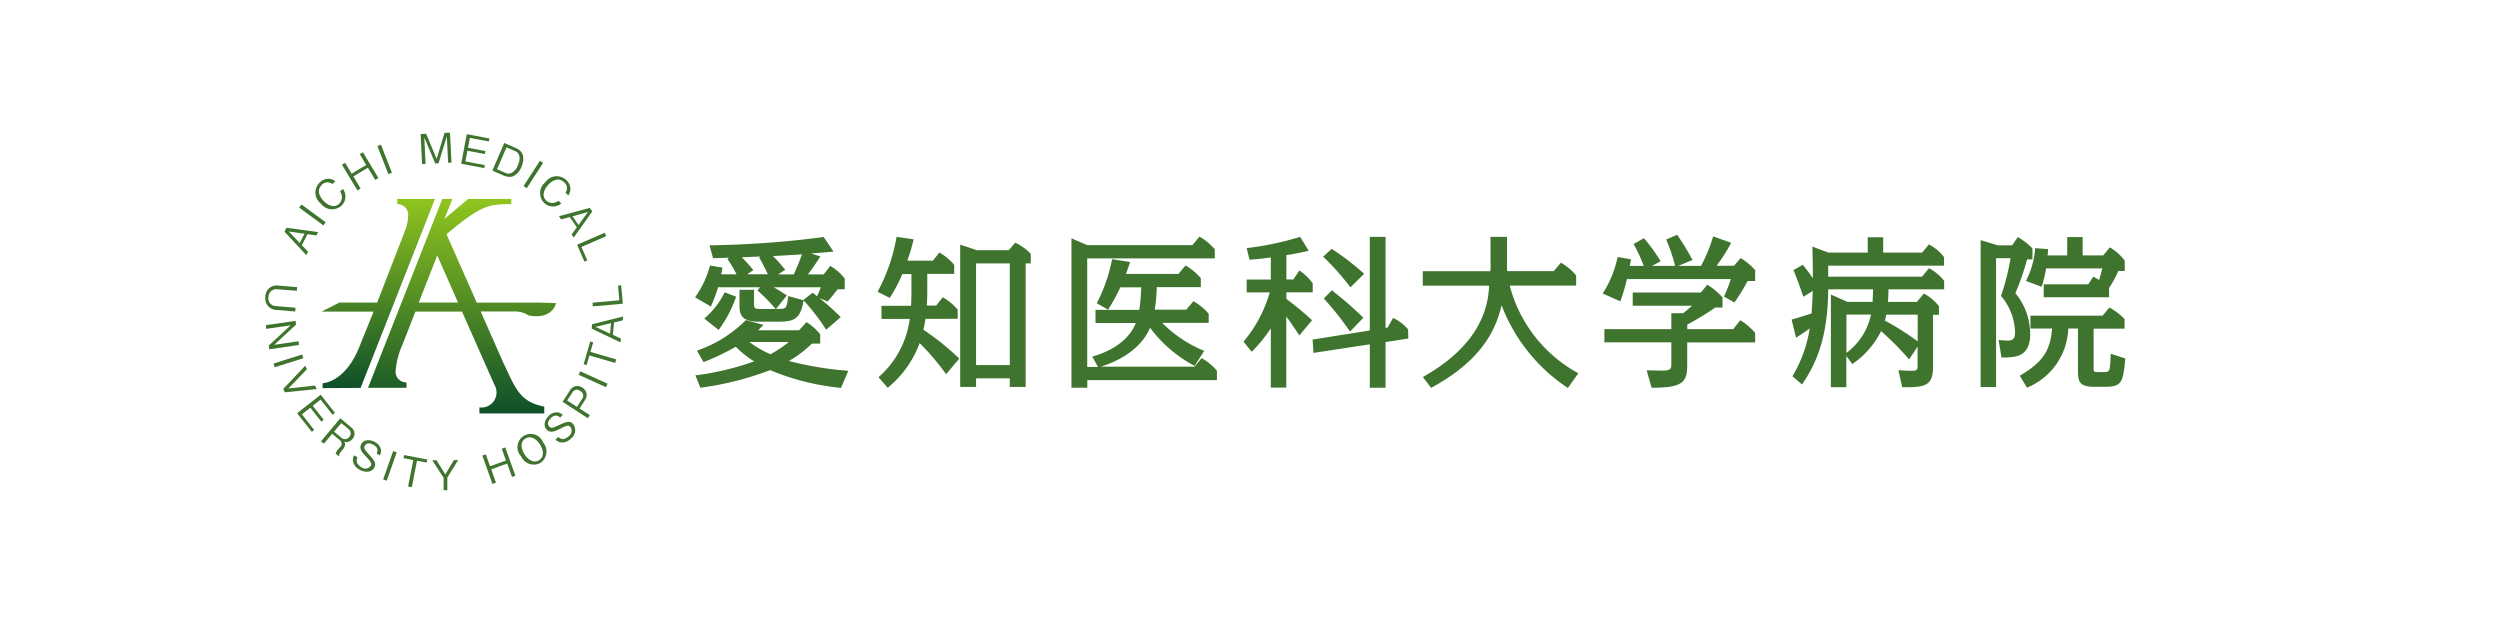 <svg xmlns="http://www.w3.org/2000/svg" xmlns:xlink="http://www.w3.org/1999/xlink" width="281" height="70" viewBox="0 0 281 70">
  <defs>
    <linearGradient id="linear-gradient" x1="0.5" y1="0.014" x2="0.5" y2="1.113" gradientUnits="objectBoundingBox">
      <stop offset="0" stop-color="#8fc31f"/>
      <stop offset="1" stop-color="#00422b"/>
    </linearGradient>
    <linearGradient id="linear-gradient-2" x1="0.5" y1="0.014" x2="0.5" y2="1.114" xlink:href="#linear-gradient"/>
  </defs>
  <g id="グループ_2164" data-name="グループ 2164" transform="translate(-1002 -8991)">
    <rect id="長方形_940" data-name="長方形 940" width="281" height="70" transform="translate(1002 8991)" fill="#fff"/>
    <g id="sozai" transform="translate(1031.823 9005.902)">
      <g id="グループ_4913" data-name="グループ 4913">
        <g id="グループ_4910" data-name="グループ 4910">
          <g id="グループ_4908" data-name="グループ 4908">
            <g id="グループ_4906" data-name="グループ 4906" transform="translate(2.153)">
              <path id="パス_3203" data-name="パス 3203" d="M5.464,10.18l-1-.146-.639,1.245.7.729-.2.381L1.875,9.754,2.1,9.316,5.655,9.8l-.2.381ZM2.357,9.731l1.234,1.3.538-1.043L2.346,9.731Z" transform="translate(-1.875 1.383)" fill="#3f742e"/>
              <path id="パス_3204" data-name="パス 3204" d="M6.036,9.385l-2.725-2,.258-.348,2.725,2-.258.348Z" transform="translate(-1.662 1.045)" fill="#3f742e"/>
              <path id="パス_3205" data-name="パス 3205" d="M7.819,7.55A1.559,1.559,0,0,1,5.508,7.3a1.556,1.556,0,0,1-.135-2.344,1.354,1.354,0,0,1,1.189-.415,1.439,1.439,0,0,1,.572.258l-.314.314a.877.877,0,0,0-1.211.112c-.729.718,0,1.559.224,1.794.449.471,1.189.852,1.761.292a1.042,1.042,0,0,0,.079-1.346l.314-.314a1.425,1.425,0,0,1-.168,1.907Z" transform="translate(-1.426 0.671)" fill="#3f742e"/>
              <path id="パス_3206" data-name="パス 3206" d="M11.235,5.03l-.819-1.368-1.637.976L9.6,6.006l-.359.213L7.5,3.326l.359-.213.729,1.222,1.637-.976L9.5,2.137l.359-.213,1.738,2.9-.359.213Z" transform="translate(-1.04 0.286)" fill="#3f742e"/>
              <path id="パス_3207" data-name="パス 3207" d="M12.2,4.49,10.967,1.339l.4-.157L12.6,4.333Z" transform="translate(-0.525 0.175)" fill="#3f742e"/>
              <path id="パス_3208" data-name="パス 3208" d="M18.291,3.4,18.145.426l-.931,3.028-.37.022L15.61.55l.146,2.972-.393.022L15.2.168l.617-.034L17,2.95,17.887.034,18.5,0l.168,3.376L18.28,3.4Z" transform="translate(0.103)" fill="#3f742e"/>
              <path id="パス_3209" data-name="パス 3209" d="M19.171,3.476,19.8.156l2.546.482-.067.336-2.131-.4-.213,1.11,1.963.37-.067.336-1.963-.37-.224,1.2,2.187.415-.067.336-2.6-.493Z" transform="translate(0.691 0.023)" fill="#3f742e"/>
              <path id="パス_3210" data-name="パス 3210" d="M24.46,4.794a1.532,1.532,0,0,1-.908-.09l-1.335-.583,1.346-3.1,1.335.583c.852.37.987,1.189.583,2.108A1.882,1.882,0,0,1,24.46,4.8Zm.292-2.871-.942-.415L22.744,3.964l.942.415a.828.828,0,0,0,.7,0,1.622,1.622,0,0,0,.707-.864c.224-.5.381-1.29-.336-1.6Z" transform="translate(1.145 0.152)" fill="#3f742e"/>
              <path id="パス_3211" data-name="パス 3211" d="M25.273,5.6l1.839-2.837L27.472,3,25.632,5.837Z" transform="translate(1.599 0.41)" fill="#3f742e"/>
              <path id="パス_3212" data-name="パス 3212" d="M27.356,7.274a1.551,1.551,0,0,1,.123-2.322,1.553,1.553,0,0,1,2.333-.269,1.363,1.363,0,0,1,.482,1.166,1.565,1.565,0,0,1-.224.583l-.325-.3a.868.868,0,0,0-.179-1.2c-.751-.7-1.559.09-1.772.325-.449.482-.774,1.234-.191,1.772a1.035,1.035,0,0,0,1.346,0l.325.3A1.418,1.418,0,0,1,27.356,7.274Z" transform="translate(1.838 0.633)" fill="#3f742e"/>
              <path id="パス_3213" data-name="パス 3213" d="M30.153,10.368l.594-.819-.8-1.155-.965.269L28.74,8.3l3.466-.931.28.4L30.4,10.7l-.247-.348ZM32,7.833l-1.738.482.673.976,1.054-1.447Z" transform="translate(2.113 1.095)" fill="#3f742e"/>
              <path id="パス_3214" data-name="パス 3214" d="M30.519,11.151l3.1-1.346.168.381L31,11.4l.662,1.514-.325.135-.83-1.907Z" transform="translate(2.376 1.456)" fill="#3f742e"/>
            </g>
            <g id="グループ_4907" data-name="グループ 4907" transform="translate(0 17.171)">
              <path id="パス_3215" data-name="パス 3215" d="M0,16.25a1.267,1.267,0,0,1,1.424-1.279l2.153.179-.034.415-2.209-.179a.864.864,0,0,0-.976.864.86.86,0,0,0,.83,1.032l2.209.179-.034.426-2.153-.179a1.265,1.265,0,0,1-1.2-1.458Z" transform="translate(0 -14.949)" fill="#3f742e"/>
              <path id="パス_3216" data-name="パス 3216" d="M.374,21.209,2.83,18.932.1,19.325.049,18.91l3.342-.482.056.415L.991,21.119l2.737-.4.056.415-3.342.493-.056-.415Z" transform="translate(0.007 -14.435)" fill="#3f742e"/>
              <path id="パス_3217" data-name="パス 3217" d="M.791,22.739l3.23-1.021.135.415L.937,23.154.8,22.739Z" transform="translate(0.117 -13.946)" fill="#3f742e"/>
              <path id="パス_3218" data-name="パス 3218" d="M1.939,25.807l-.191-.381,2.479-2.613.191.393L2.342,25.37l2.983-.325.191.393-3.578.37Z" transform="translate(0.26 -13.784)" fill="#3f742e"/>
              <path id="パス_3219" data-name="パス 3219" d="M3.105,27.74l2.658-2.086,1.6,2.041-.269.213L5.752,26.2l-.886.7L6.1,28.469l-.269.213L4.6,27.112l-.953.751,1.379,1.75-.269.213L3.117,27.74Z" transform="translate(0.461 -13.362)" fill="#3f742e"/>
              <path id="パス_3220" data-name="パス 3220" d="M7.087,31.918a1.6,1.6,0,0,1,.314-.493l.191-.224a.5.5,0,0,0-.067-.808l-.819-.684-.931,1.11-.325-.269,2.165-2.591,1.234,1.032a.871.871,0,0,1,.135,1.3.962.962,0,0,1-.628.348.884.884,0,0,1-.314-.045.485.485,0,0,1,.1.393.98.98,0,0,1-.224.449l-.157.191a1.9,1.9,0,0,0-.224.325.28.28,0,0,0-.034.224l-.045.056-.381-.314ZM8.578,29.2,7.726,28.5l-.808.965.819.684a.6.6,0,0,0,.886-.09.569.569,0,0,0-.056-.852Z" transform="translate(0.809 -13.02)" fill="#3f742e"/>
              <path id="パス_3221" data-name="パス 3221" d="M9.338,33.427a1.392,1.392,0,0,1-.763-.976,1.026,1.026,0,0,1,.135-.639l.381.213a.743.743,0,0,0-.045.639,1.22,1.22,0,0,0,.5.493.728.728,0,0,0,1.032-.168c.135-.258.045-.415-.5-1.009-.482-.5-.841-.908-.561-1.436.269-.5.92-.561,1.525-.236a1.216,1.216,0,0,1,.684.9,1.26,1.26,0,0,1-.112.594l-.381-.2c.09-.2.28-.639-.37-.987-.46-.247-.8-.179-.953.112s-.045.4.55,1.077c.527.583.763.92.516,1.379-.292.55-1,.594-1.637.258Z" transform="translate(1.272 -12.701)" fill="#3f742e"/>
              <path id="パス_3222" data-name="パス 3222" d="M11.533,34.357l1.122-3.185.4.146L11.937,34.5Z" transform="translate(1.712 -12.543)" fill="#3f742e"/>
              <path id="パス_3223" data-name="パス 3223" d="M15.039,32.2l-.583,2.972-.415-.079.583-2.972-1.1-.213.067-.348,2.6.5-.067.348-1.1-.213Z" transform="translate(2.008 -12.485)" fill="#3f742e"/>
              <path id="パス_3224" data-name="パス 3224" d="M18.031,34.036v1.4h-.415V34.047l-1.279-1.974h.482l.987,1.593.965-1.615h.482L18.02,34.036Z" transform="translate(2.425 -12.413)" fill="#3f742e"/>
              <path id="パス_3225" data-name="パス 3225" d="M24.571,34.13l-.538-1.5-1.794.639.527,1.5-.393.146L21.24,31.73l.393-.135L22.1,32.93l1.794-.639-.471-1.335.393-.146L24.953,34l-.393.135Z" transform="translate(3.153 -12.597)" fill="#3f742e"/>
              <path id="パス_3226" data-name="パス 3226" d="M27.284,32.732a1.558,1.558,0,0,1-2.2-.718,1.491,1.491,0,1,1,2.467-1.57,1.554,1.554,0,0,1-.28,2.288Zm-1.727-2.714c-.55.348-.55,1.054-.09,1.761s1.088,1.009,1.637.662.538-1.065.1-1.761-1.088-1.009-1.637-.662Z" transform="translate(3.67 -12.791)" fill="#3f742e"/>
              <path id="パス_3227" data-name="パス 3227" d="M30.3,30.312a1.356,1.356,0,0,1-1.155.449,1.1,1.1,0,0,1-.583-.314l.3-.3a.756.756,0,0,0,.594.236,1.31,1.31,0,0,0,.617-.336.732.732,0,0,0,.146-1.032c-.2-.213-.381-.168-1.11.191-.628.314-1.11.55-1.537.123-.4-.415-.269-1.043.213-1.537a1.235,1.235,0,0,1,1.054-.4,1.175,1.175,0,0,1,.538.28l-.3.3c-.168-.146-.527-.46-1.054.067-.37.37-.4.707-.168.942s.381.157,1.2-.213c.718-.336,1.1-.46,1.469-.09a1.153,1.153,0,0,1-.224,1.637Z" transform="translate(4.059 -13.108)" fill="#3f742e"/>
              <path id="パス_3228" data-name="パス 3228" d="M31.626,26.364,31,27.328l1.155.751-.224.348-2.838-1.851.852-1.312A.934.934,0,0,1,31.324,25a.92.92,0,0,1,.292,1.357ZM30.213,25.5l-.606.931,1.1.718.606-.931a.575.575,0,0,0-.236-.852A.565.565,0,0,0,30.213,25.5Z" transform="translate(4.319 -13.488)" fill="#3f742e"/>
              <path id="パス_3229" data-name="パス 3229" d="M33.737,25.154l-3.073-1.4.179-.393,3.073,1.4Z" transform="translate(4.552 -13.703)" fill="#3f742e"/>
              <path id="パス_3230" data-name="パス 3230" d="M31.915,21.617l2.9.841-.112.4-2.9-.841L31.489,23.1l-.336-.1.74-2.557.336.1-.314,1.077Z" transform="translate(4.625 -14.136)" fill="#3f742e"/>
              <path id="パス_3231" data-name="パス 3231" d="M35.431,18.435l-.976.236-.135,1.391.908.426-.045.426-3.241-1.548.045-.493L35.476,18l-.045.426Zm-3.062.729,1.637.763.112-1.178-1.75.415Z" transform="translate(4.742 -14.499)" fill="#3f742e"/>
              <path id="パス_3232" data-name="パス 3232" d="M35.42,17.015l-3.365.3-.034-.415,3.017-.269-.146-1.649.348-.034.191,2.064Z" transform="translate(4.754 -14.951)" fill="#3f742e"/>
            </g>
          </g>
          <g id="グループ_4909" data-name="グループ 4909" transform="translate(6.314 7.458)">
            <path id="パス_3233" data-name="パス 3233" d="M18.25,6.494H14.011v.55l.179.045a1.2,1.2,0,0,1,1.043,1.357,5.093,5.093,0,0,1-.224,1.29c-.292.774-3.252,8.4-3.252,8.4H7.528L5.5,19.156h5.854L9.681,23.295c-1.615,3.869-4.06,3.914-4.06,3.914v.55l4.273-.022Z" transform="translate(-5.498 -6.494)" fill="url(#linear-gradient)"/>
            <path id="パス_3234" data-name="パス 3234" d="M28.106,19.583c1.6.325,2.748-.213,3.084-1.379,0,0-.841-.034-1.884-.056H22.274l-3.4-7.683c3.914-3.309,4.811-3.387,7.279-3.387V6.494H21.309L18.64,8.737l.9-2.243H18.4L10.049,27.725h4.329v-.583l-.179-.034a1.2,1.2,0,0,1-1.043-1.357,9.232,9.232,0,0,1,.785-2.927l1.436-3.667h5.238c1.492,3.376,3.567,8.053,3.656,8.255a1.689,1.689,0,0,1-1.7,2.512v.684h7.29v-.774c-2.86-.55-3.252-2.153-4.621-4.968l-2.523-5.72h3.78a2.9,2.9,0,0,1,1.615.437ZM15.757,18.136l2.075-5.294c.247.561,1.234,2.8,2.333,5.294Z" transform="translate(-4.822 -6.494)" fill="url(#linear-gradient-2)"/>
          </g>
        </g>
        <g id="グループ_4912" data-name="グループ 4912" transform="translate(48.305 11.496)">
          <path id="パス_3235" data-name="パス 3235" d="M52.614,24.175a11.821,11.821,0,0,0,2.568-1.94h.942V21.2l-.034-.045A5.864,5.864,0,0,0,54.7,19.891l-.112-.067-.841.908h-4.6c.135-.123.258-.247.426-.426l.168-.179-1.974-.538-.067.067a14.225,14.225,0,0,1-5.271,3.309l-.157.067.74,1.279.123-.045a27.666,27.666,0,0,0,3.5-1.682A10.738,10.738,0,0,0,48.7,24.231a31.485,31.485,0,0,1-6.415,1.548l-.191.022.561,1.4.112-.022a34.9,34.9,0,0,0,7.727-1.963A27.519,27.519,0,0,0,58.357,27.2h.112l.808-1.907-.2-.022a37.657,37.657,0,0,1-6.483-1.088Zm-.022-2.12a11.939,11.939,0,0,1-2.064,1.368,11.433,11.433,0,0,1-2.366-1.368h4.419Zm-7.268-5.473.056-.112,1.3.493-.056.135A14.054,14.054,0,0,1,44.8,20.575l-.09.123L43.092,19.42l.135-.123a8.964,8.964,0,0,0,2.1-2.714Zm-1.436,1.335A13.213,13.213,0,0,0,44.64,15.9h4.722l-.292.348.1.1a19.321,19.321,0,0,1,1.839,1.873l.112.123h-1.66c-.751,0-.774-.1-.774-.662v-1.5H47.051V17.95c0,.953.168,1.817,2.165,1.817h2.2c1.66,0,2.467-.224,2.815-2.254l.022-.135.079.079A24,24,0,0,1,56.7,20.53l.1.135,1.637-1.413-.123-.112a26.973,26.973,0,0,0-2.277-2.019l.92.381.067-.079c.538-.617.606-.707,1-1.222l.056-.079h.8v-1.2l-.034-.045a5.642,5.642,0,0,0-1.48-1.312l-.112-.067-.74.953H54.745c.348-.46.729-.987,1.29-1.839l.112-.168L55.1,12.1c.875-.067,1.884-.146,2.2-.179l.325-.022-1.1-1.637h-.09a108.374,108.374,0,0,1-12.561.92h-.191l.393,1.447h.112c.157,0,.594-.011,1.054-.034.224,0,.449-.011.639-.022l-.191.135.079.123a14.484,14.484,0,0,1,.953,1.615H45c.056-.28.079-.381.112-.606l.022-.146-1.4-.236-.034.135A10.75,10.75,0,0,1,42.15,16.9l-.09.135,1.783,1.032.067-.146Zm4.71-3.959-.1-.123a16.855,16.855,0,0,0-1.189-1.3l.707-.034c.415-.022.763-.034,1.379-.056l-.135.09.179.325c.292.538.493.908.8,1.581H47.915l.707-.482Zm3.589-.034-.1-.123c-.594-.718-.886-1.021-1.267-1.413.976-.045,1.963-.1,3.252-.191-.269.763-.572,1.514-.92,2.254H51.414l.785-.527Zm2.041,3.409.034.034-1.727-.482-.022.168c-.179,1.279-.213,1.279-1.2,1.279h-.157l1.222-1.514-.135-.09c-.617-.393-.976-.617-1.346-.83h5.3c-.067.168-.146.381-.393.953l-.022.056c-.123-.1-.269-.2-.415-.325l-.09-.067-1.054.819Zm17.429,6.483.1.1-1.48,1.75-.112-.146A27.53,27.53,0,0,0,67.3,22.178,11.658,11.658,0,0,1,63.83,27.1l-.112.1-1.043-1.189.112-.1a10.472,10.472,0,0,0,3.4-6.449H63.011v-1.48h3.32c.034-.46.045-.953.045-1.424V14.417H65.355a16.763,16.763,0,0,1-1.346,2.568l-.067.112-1.368-.684.067-.135a20.107,20.107,0,0,0,2.041-5.9l.022-.146,1.929.28-.045.157a19.684,19.684,0,0,1-.673,2.243h2.871l.74-.92.112.067a6.307,6.307,0,0,1,1.514,1.29l.034.045v1H68.159v1.963c0,.707-.034,1.234-.045,1.6h1.043l.74-.931.112.067a5.9,5.9,0,0,1,1.537,1.29l.034.045v1.021H67.957c-.1.628-.168.953-.236,1.222a29.606,29.606,0,0,1,3.925,3.14Zm6.494-12.875-.1-.056-.74.852H73.744l-1.884-.628V27.1h1.783v-.965h3.791V27.1h1.783V13.217h.572V12.129l-.045-.045a6.412,6.412,0,0,0-1.581-1.144Zm-.718,2.277V24.646H73.643V13.217h3.791Zm23.25,12.057.034.045v1.021H86.148v.852H84.365V10.4l1.772.763H97.958l.8-.953.112.067a6.414,6.414,0,0,1,1.57,1.312l.034.045v1.021H86.137v12.2h1.211L86.7,23.7l.179-.056c2.4-.729,4.026-2.008,4.722-3.724H87.068v-1.48h4.924a22.407,22.407,0,0,0,.213-2.535H89.861a21.021,21.021,0,0,1-1.3,2.389l-.079.123L87.214,17.7l.067-.135a18.6,18.6,0,0,0,1.626-4.677l.034-.146,2.019.325-.056.168c-.191.538-.3.875-.415,1.166h5.9l.8-.953.112.067a6.694,6.694,0,0,1,1.57,1.323l.034.045v1H93.954a18.861,18.861,0,0,1-.224,2.535h3.544l.8-.953.112.067a6.115,6.115,0,0,1,1.57,1.312l.034.034V19.9H94.56a14.357,14.357,0,0,0,4.565,3.084l.157.067L98.2,24.747l-.123-.079A14.894,14.894,0,0,1,93.2,20.451c-.808,1.94-2.759,3.488-5.518,4.374H98.2l.8-.965.112.067a6.432,6.432,0,0,1,1.57,1.323Zm13.178-8.849a38.139,38.139,0,0,1,3.2,2.793l.112.112-1.5,1.548-.1-.146a33.647,33.647,0,0,0-2.748-3.466l-.09-.112.92-.92.224.179Zm-1.1-3.847-.112-.112.965-.886.1.067a28.019,28.019,0,0,1,3.432,2.636l.123.1-1.548,1.525-.1-.135a30.24,30.24,0,0,0-2.849-3.208Zm9.443,8.064.022,1.021-2.557.393v5.137H117.9V22.313l-6.337.965-.09-1.5,6.426-1.021V10.234h1.772V20.463l.224-.022.628-1.1.123.067a5.072,5.072,0,0,1,1.514,1.178l.034.045Zm-10.8-1.032-1.424,1.7-.112-.168c-.718-1.077-1-1.48-1.357-1.963v8h-1.738V20.519a16.2,16.2,0,0,1-2.03,2.512l-.123.123-.92-1.144.079-.09a14.928,14.928,0,0,0,2.871-5.439h-2.591V15.034h2.714V12.556c-1.38.168-1.581.191-2.277.236h-.123l-.314-1.29.168-.022a33.7,33.7,0,0,0,5.731-1.211l.112-.034.965,1.57-.37.079c-.751.157-1.256.269-2.142.4v2.737h.785l.673-1.009.123.09a5.662,5.662,0,0,1,1.346,1.312l.034.09v.965h-2.961v.74c.852.628,2.008,1.581,2.781,2.3l.1.09Zm29.788,5.877.146.079-1.178,1.66-.123-.09a19.4,19.4,0,0,1-7.324-9.208c-.55,2.243-1.794,5.944-7.817,9.219l-.112.056-.92-1.222.146-.079c4.385-2.5,7.133-5.832,7.3-10.184h-7.458V14.092h7.593a5.467,5.467,0,0,0,.022-.953v-2.9h1.851v3.14c0,.426,0,.3.022.707h5.238l.8-.953.112.067a6.694,6.694,0,0,1,1.57,1.323l.034.045v1.144h-7.469a15.731,15.731,0,0,0,7.559,9.769Zm20.02-11.417V15.2h-.852a21,21,0,0,1-1.335,2.2l-.146.213-1.178-.673.1-.2a13.924,13.924,0,0,0,.673-1.761H146.8a20.233,20.233,0,0,1-.684,2.344l-.056.157-1.985-.875.09-.146a12.127,12.127,0,0,0,1.559-3.813l.034-.146,1.492.258-.022.146c0,.056-.045.236-.079.4l-.034.2h1.57a15.861,15.861,0,0,0-1.065-2.333l-.067-.135,1.155-.65.079.09a17.716,17.716,0,0,1,1.716,2.366l.09.135-.976.516h2.591v-.034a18.8,18.8,0,0,0-.942-2.793l-.056-.135,1.234-.527.067.1a26.732,26.732,0,0,1,1.581,2.58l.09.146-1.6.662h2.546a16.562,16.562,0,0,0,1.312-3.152l.045-.157,2.03.718-.079.157a19.253,19.253,0,0,1-1.559,2.423h1.963l.74-.864.112.067a7.042,7.042,0,0,1,1.548,1.323l.034.045ZM161.179,21l.034.045V22.1h-7.638v2.624c0,1.817-.561,2.456-3.735,2.467h-.269l-.55-1.951h.2c.135,0,.336,0,.561.011.292,0,.617.022.92.022,1.088,0,1.088-.236,1.088-.852V22.089h-7.526v-1.48h7.526V18.814h1.346c.4-.336.707-.594.987-.841h-6.673v-1.48h7.66l.729-.886.112.079a8.12,8.12,0,0,1,1.548,1.3l.045.045v1.144h-.808a29.868,29.868,0,0,1-3.151,1.918v.516h5.159l.8-1.009.112.079a6.964,6.964,0,0,1,1.525,1.312Z" transform="translate(-42.061 -10.01)" fill="#3f742e"/>
          <g id="グループ_4911" data-name="グループ 4911" transform="translate(123.246 0.247)">
            <path id="パス_3236" data-name="パス 3236" d="M164.931,11.085l-.1-.056-.785.942h-4.374V10.244h-1.738v1.727h-4.408l-1.806-.673v.2c.034,1.66.045,2.1.045,3.353-.314-.46-.482-.7-1.054-1.424l-.067-.09-1.054.594.045.112c.5,1.279.583,1.48,1.009,2.737l.056.157,1.054-.662c-.034,1.2-.112,2.221-.135,2.535-.594.191-1.211.393-2.12.65l-.123.034.5,2.041.157-.1c.763-.5,1.11-.74,1.38-.942a15.038,15.038,0,0,1-1.884,5.282l-.056.1,1.077.92.079-.123c1.4-2.086,2.838-4.98,2.86-10.576h5.047c-.011.583-.034.931-.056,1.413h-2.826l-1.862-.83V27.1h1.738V23.59l.673.908.112-.079a9.708,9.708,0,0,0,3.118-3.623,31.232,31.232,0,0,1,3.039,3.051l.112.135.953-1.447V24.5c0,.639,0,.751-.673.751-.4,0-.729-.011-1.3-.056h-.179l.426,1.907h.112c2.389,0,3.353-.09,3.353-2.322V18.959h.662v-.931l-.034-.079a5.427,5.427,0,0,0-1.559-1.323l-.1-.056-.785.942H160.2c.034-.314.045-.516.067-1.29V16.1h6.258v-.92l-.034-.079a5.381,5.381,0,0,0-1.57-1.323l-.1-.056-.785.953H153.491V13.441h13.021v-.92l-.034-.09a4.926,4.926,0,0,0-1.57-1.323Zm-1.38,10.857a31.633,31.633,0,0,0-3.69-2.333c.067-.224.123-.482.157-.662h3.533v3.006Zm-8.008-3.006H158.3a7.191,7.191,0,0,1-2.759,4.307Z" transform="translate(-149.375 -10.222)" fill="#3f742e"/>
            <path id="パス_3237" data-name="パス 3237" d="M172.324,15.159l1.615.606.135.045.045-.135a14.555,14.555,0,0,0,.46-1.929H180.9l-.022.079c-.079.28-.191.718-.348,1.234-.146-.1-.292-.191-.527-.325l-.112-.067-.583.875h-5v1.447h7.346v-.908L181.622,16a11.552,11.552,0,0,0,1.065-1.963h.729v-1.11l-.034-.09a5.5,5.5,0,0,0-1.537-1.391l-.1-.067-.751.908h-2.31V10.225h-1.738v2.064h-2.2a1.53,1.53,0,0,1,.022-.213c.011-.157.022-.314.022-.37v-.123l-1.447-.112V11.6a9.655,9.655,0,0,1-.965,3.421l-.056.123Z" transform="translate(-145.968 -10.225)" fill="#3f742e"/>
            <path id="パス_3238" data-name="パス 3238" d="M181.926,22.312v.179c-.079,1.884-.123,1.884-.808,1.884h-.639c-.471,0-.471-.034-.471-.5V19.5h3.477V18.42l-.045-.045a7.152,7.152,0,0,0-1.559-1.2l-.1-.056-.774.92h-8.1v1.447h2.434c-.224,2.535-1.032,3.724-3.522,5.238l-.112.067.819,1.346.112-.056a7.473,7.473,0,0,0,4.52-6.595h1.088v4.789c0,1.312.28,1.761,1.918,1.761h1.009c1.873,0,2.131-.325,2.366-2.894l.034-.3-1.66-.527Z" transform="translate(-146.059 -9.201)" fill="#3f742e"/>
            <path id="パス_3239" data-name="パス 3239" d="M173.445,21.092a7.228,7.228,0,0,0-1.66-4.565,27.9,27.9,0,0,0,1.312-3.791h.606V11.514l-.034-.045a7.423,7.423,0,0,0-1.5-1.178l-.112-.067-.639.931h-1.6l-1.94-.583V27.081h1.738V12.6h1.626a25,25,0,0,1-1.054,4.172l-.022.067.045.056a6.536,6.536,0,0,1,1.536,4.026c0,.594-.135.942-.841.942-.179,0-.4-.022-.594-.034l-.415-.034.325,1.974h.112c1.458-.022,3.118-.045,3.118-2.68Z" transform="translate(-146.629 -10.225)" fill="#3f742e"/>
          </g>
        </g>
      </g>
    </g>
  </g>
</svg>
